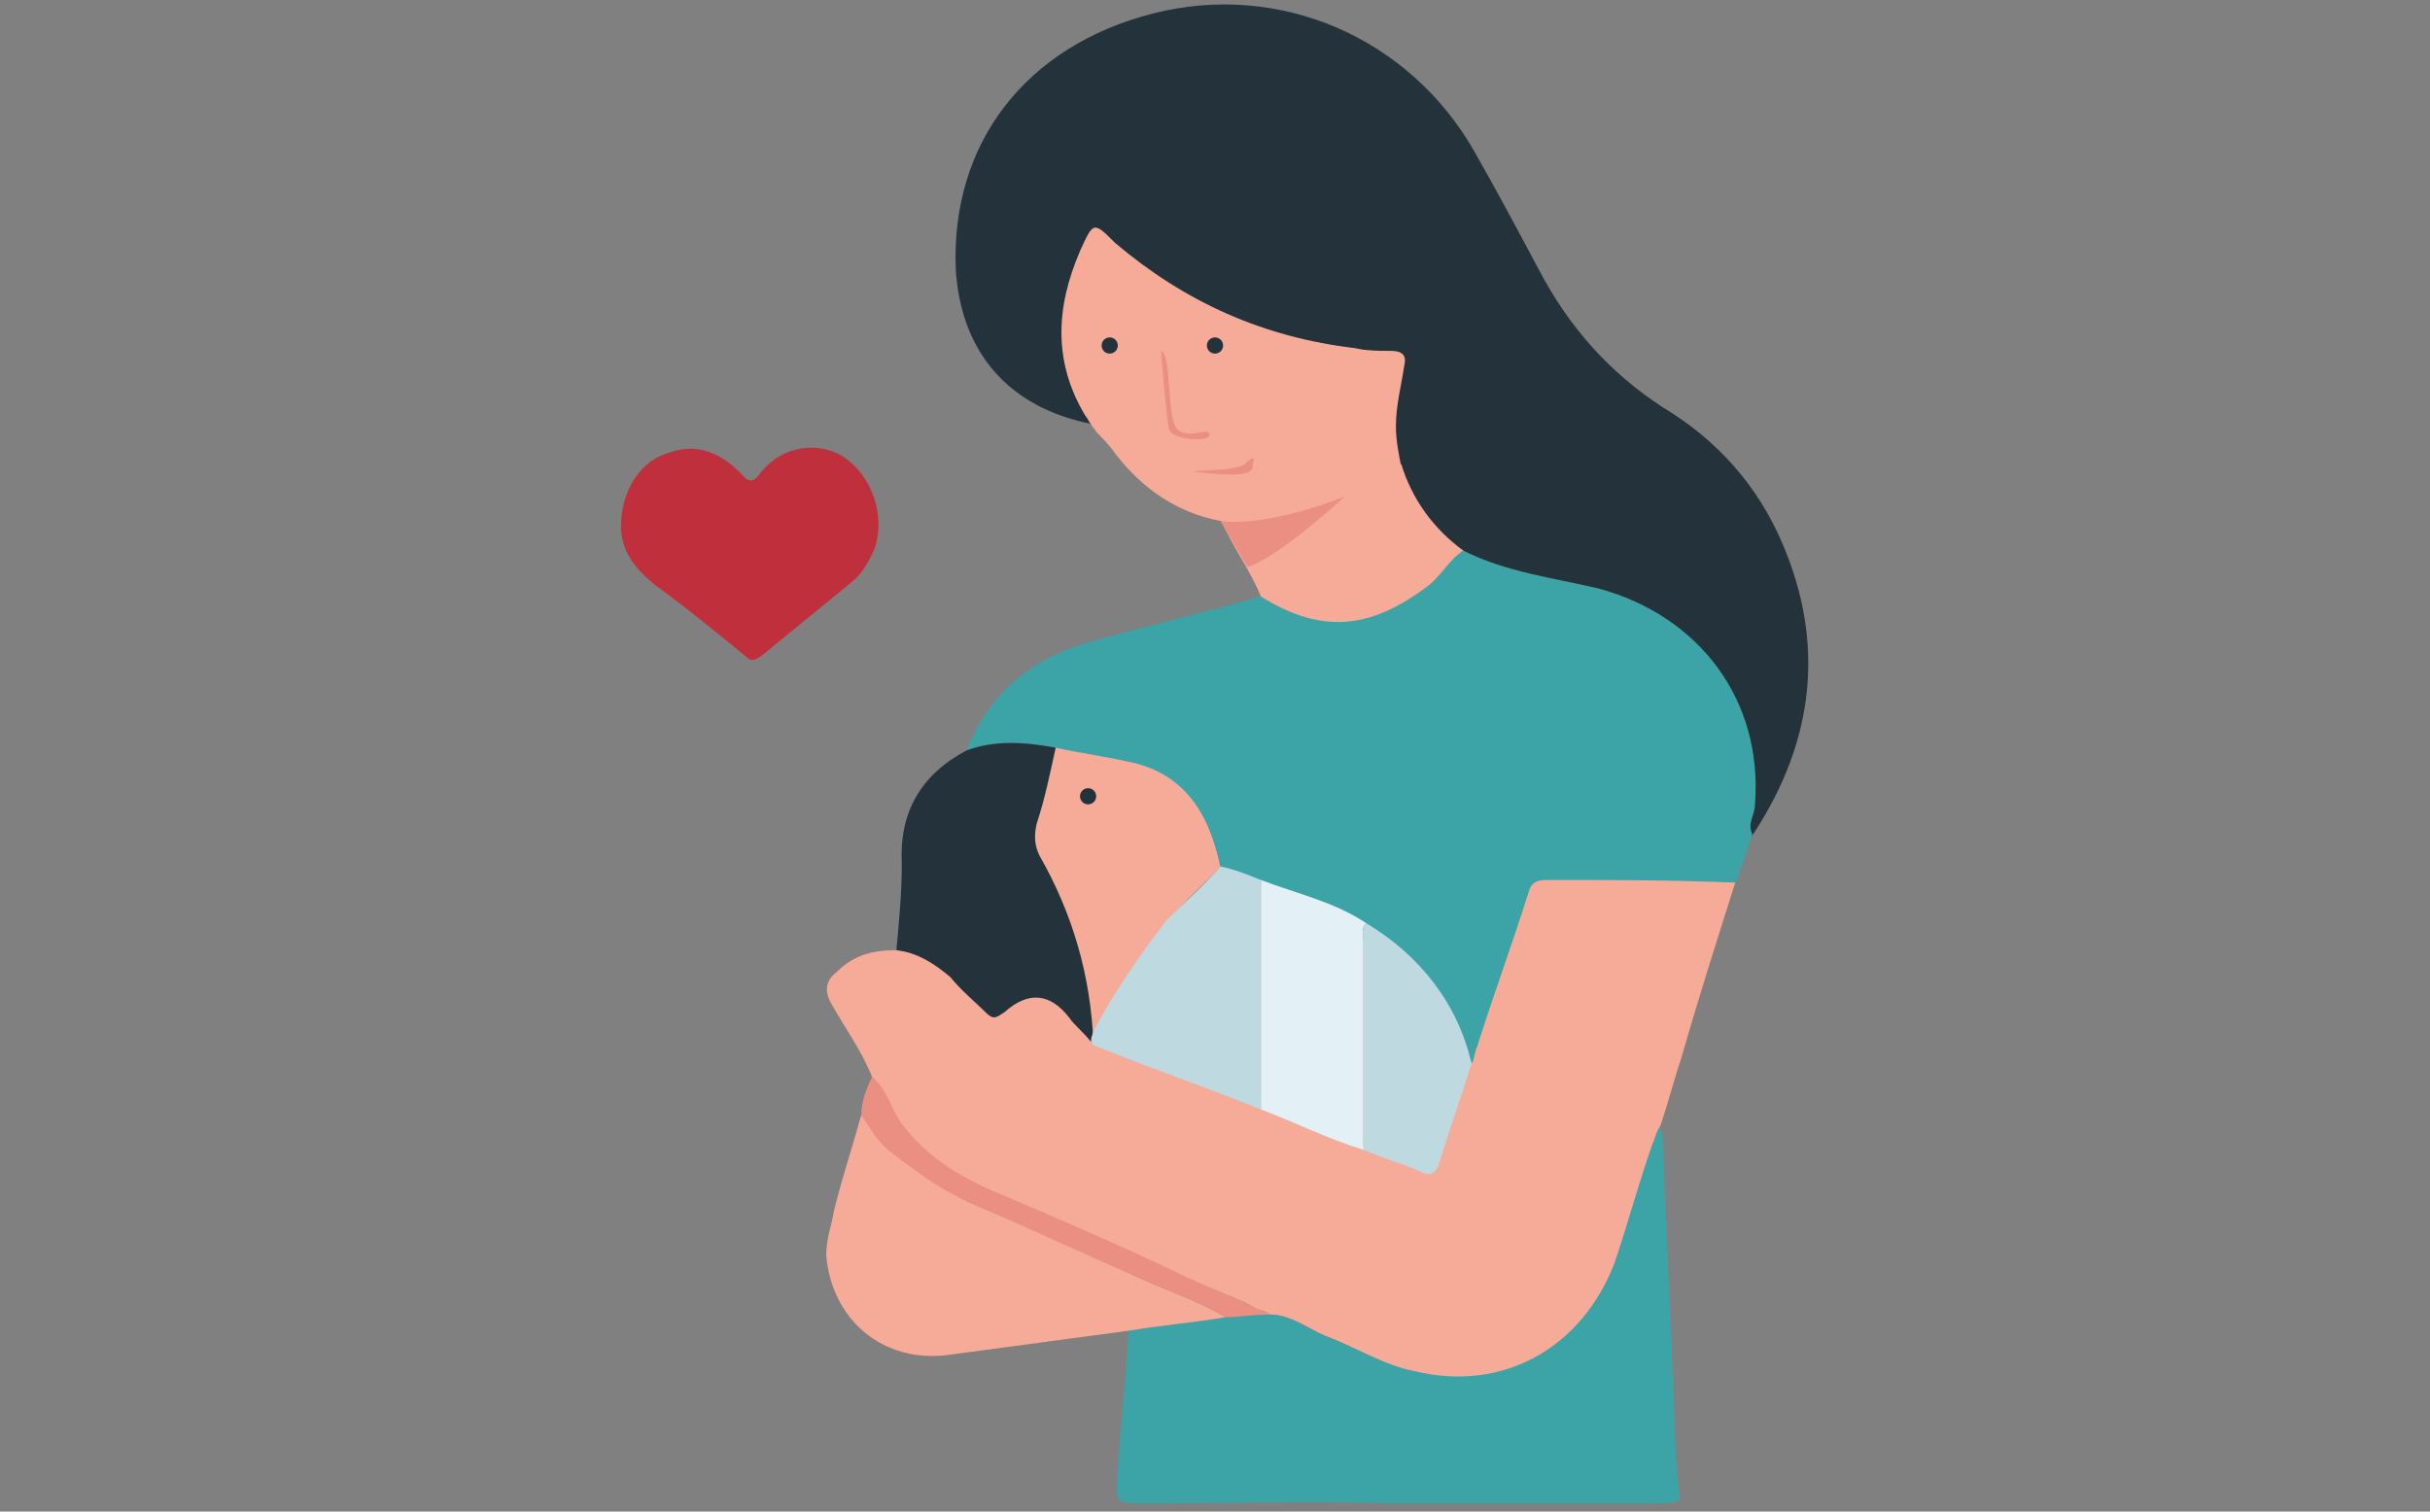 <?xml version="1.0" encoding="utf-8"?>
<!-- Generator: Adobe Illustrator 25.2.3, SVG Export Plug-In . SVG Version: 6.00 Build 0)  -->
<svg version="1.1" id="Layer_1" xmlns="http://www.w3.org/2000/svg" xmlns:xlink="http://www.w3.org/1999/xlink" x="0px" y="0px"
	 viewBox="0 0 90 56" style="enable-background:new 0 0 90 56;" xml:space="preserve">
<rect x="0" y="0" width="90" height="56" fill="#808080" stroke="none"/>
<style type="text/css">
	.st0{fill:#24333B;}
	.st1{fill:#F6AA98;}
	.st2{fill:#3CA3A7;}
	.st3{fill:#BF303C;}
	.st4{fill:#EA8F81;}
	.st5{fill:#BFD9E0;}
	.st6{fill:#E3F0F5;}
</style>
<g id="Layer_2_1_">
</g>
<g id="Layer_2_2_">
</g>
<g id="Mom_1_">
	<g>
		<path class="st0" d="M40.4,15.7c-3-0.6-4.8-2.6-5-5.7c-0.2-4.7,2.6-8.3,7.3-9.5s9.5,0.9,11.9,5.1C55.4,7,56.2,8.5,57,10
			c1.1,2.1,2.6,3.8,4.6,5.1c2,1.2,3.5,2.9,4.4,5c1.6,3.7,1.2,7.3-1,10.7c-0.2,0.3-0.1,0.1-0.2,0.2c-0.2-0.4,0.1-0.7,0.1-1.1
			c0.2-3.8-2.1-7-5.8-8c-1.7-0.4-3.4-0.6-5-1.4c-1.2-0.8-1.9-1.9-2.3-3.2c-0.1-0.5-0.2-1-0.2-1.5c0-0.7,0.2-1.4,0.3-2.2
			c0.1-0.4,0-0.6-0.5-0.6c-0.4,0-0.9,0-1.3-0.1c-3.4-0.4-6.3-1.7-8.9-3.9c-0.9-0.7-0.7-0.5-1.2,0.4c-0.8,2.1-1,4,0.2,6
			C40.3,15.6,40.5,15.6,40.4,15.7z"/>
		<path class="st1" d="M32.3,39.9c-0.4-1-1-1.8-1.5-2.7c-0.3-0.5-0.2-0.9,0.2-1.2c0.6-0.6,1.3-0.8,2.2-0.8c0.8,0.1,1.4,0.3,2,0.9
			c0.4,0.4,0.9,0.8,1.3,1.3c0.3,0.3,0.4,0.2,0.7,0c0.9-0.8,1.6-0.7,2.4,0.2c0.2,0.3,0.5,0.6,0.8,1c-0.3-2.6-0.8-4.8-2-6.9
			c-0.2-0.4-0.1-0.8,0-1.3c0.3-0.9,0.5-1.9,0.7-2.8c0.9,0.2,1.7,0.3,2.6,0.5c2.2,0.4,3.1,2.1,3.5,4c-0.6,0.7-1.3,1.2-1.9,2
			c-1,1.3-2,2.6-2.7,4.1c-0.2,0.3-0.2,0.5,0.2,0.6c2,0.8,4,1.5,6,2.3c1.2,0.5,2.5,1.1,3.8,1.4c0.7,0.4,1.4,0.5,2.1,0.8
			c0.4,0.2,0.5,0,0.6-0.3c0.4-1.3,0.8-2.5,1.2-3.8c0.1-0.2,0.2-0.4,0.2-0.5c0.6-1.9,1.3-3.8,1.9-5.7c0.1-0.4,0.3-0.5,0.7-0.5
			c2.3,0,4.7,0,7,0.1c-0.7,2.2-1.4,4.4-2,6.5c-0.3,0.9-0.5,1.7-0.8,2.6c-0.2,0.3-0.2,0.5-0.3,0.7c-0.5,1.5-0.9,3-1.4,4.4
			c-1.2,3.1-4,4.8-7.4,4.1c-1.2-0.3-2.2-1-3.3-1.4c-0.7-0.3-1.3-0.8-2.1-0.8c-0.4-0.1-0.6-0.3-0.8-0.4c-1.1-0.5-2-0.8-3-1.3
			c-2.1-0.9-4.3-1.9-6.4-2.8c-1.5-0.6-2.4-1.1-3.4-2.5C33,41.1,32.7,40.3,32.3,39.9z"/>
		<path class="st2" d="M45.2,32.1c-0.4-1.9-1.3-3.5-3.5-3.9c-0.9-0.2-1.7-0.3-2.6-0.5c-1.1-0.2-2.2-0.3-3.3,0.1
			c0.8-2.1,2.4-3.4,4.5-4s4.3-1.1,6.4-1.7c2.1,1.3,4.2,1.1,6.2-0.4c0.5-0.4,0.7-1,1.3-1.3c1.6,0.8,3.3,1,5,1.4c3.7,1,6.1,4.1,5.8,8
			c0,0.4-0.3,0.7-0.1,1.1c-0.2,0.6-0.4,1.2-0.6,1.8c-2.3-0.1-4.7-0.1-7-0.1c-0.4,0-0.6,0.1-0.7,0.5c-0.6,1.9-1.3,3.8-1.9,5.7
			c-0.1,0.2-0.1,0.5-0.2,0.6c-0.5-2.2-1.9-3.9-3.9-5.1c-1.2-0.8-2.5-1.1-3.8-1.6C46.2,32.4,45.8,32.3,45.2,32.1z"/>
		<path class="st2" d="M47,48.7c0.8,0,1.4,0.5,2.1,0.8c1.1,0.4,2.2,1.1,3.3,1.3c3.3,0.8,6.2-0.9,7.4-4c0.5-1.5,0.9-3,1.4-4.4
			c0.1-0.2,0.2-0.5,0.3-0.7c0,0.2,0.1,0.4,0.1,0.7c0.1,3.3,0.3,6.6,0.4,9.8c0,1.1,0.1,2.2,0.2,3.2c0.1,0.3-0.2,0.3-1.4,0.3
			c-3.4,0-6,0-9.3,0c-3-0.1-6,0-9,0c-1.2,0-1.2,0-1.1-1.2c0.1-1.7,0.3-3.5,0.4-5.2c1.2-0.2,2.4-0.3,3.6-0.5
			C45.9,48.8,46.4,48.7,47,48.7z"/>
		<path class="st1" d="M40.4,15.7c-0.1-0.1-0.1-0.2-0.2-0.3c-1.2-2-1.1-4-0.2-6.1c0.5-1.1,0.5-1.1,1.3-0.3c2.6,2.2,5.5,3.5,8.9,3.9
			c0.4,0.1,0.9,0.1,1.3,0.1c0.5,0,0.6,0.2,0.5,0.6c-0.1,0.7-0.3,1.4-0.3,2.2c0,0.5,0.1,1,0.2,1.5c-0.2,0-0.4,0.1-0.6,0.3
			c-1.8,1.2-3.8,2.2-6.1,1.7c-1.6-0.3-2.9-1.2-3.9-2.5c-0.2-0.3-0.5-0.6-0.7-0.8C40.5,15.8,40.5,15.9,40.4,15.7L40.4,15.7z"/>
		<path class="st1" d="M45.4,48.8c-1.2,0.2-2.4,0.3-3.6,0.5c-2.2,0.3-4.5,0.6-6.7,0.9c-2.4,0.3-4.3-1.3-4.5-3.7
			c0-0.6,0.2-1.1,0.3-1.7c0.3-1.2,0.7-2.4,1-3.5c0.3,0.4,0.5,0.8,0.9,1.2c0.7,0.6,1.8,1.3,3,2c2.1,0.9,4.2,1.8,6.3,2.8
			C43.2,47.8,44.4,48.2,45.4,48.8z"/>
		<path class="st3" d="M23,19.5c0-1.3,0.7-2.4,1.7-2.7c1-0.4,1.9-0.1,2.7,0.7c0.2,0.2,0.4,0.5,0.7,0.1c0.9-1.2,2.3-1.2,3.1-0.7
			c1.1,0.7,1.6,2.2,1.2,3.4c-0.2,0.5-0.5,1-0.9,1.3c-1.1,0.9-2.2,1.8-3.3,2.7c-0.3,0.2-0.4,0.2-0.6,0c-1.1-0.9-2.2-1.8-3.3-2.6
			C23.4,21,23,20.3,23,19.5z"/>
		<path class="st0" d="M35.8,27.8c1.1-0.4,2.2-0.3,3.3-0.1c-0.2,0.9-0.4,1.9-0.7,2.8c-0.1,0.4-0.1,0.8,0.1,1.2c1.2,2.1,1.9,4.4,2,7
			c-0.3-0.4-0.7-0.7-0.9-1c-0.7-0.9-1.5-1-2.4-0.2c-0.3,0.2-0.4,0.3-0.7,0c-0.4-0.4-0.9-0.8-1.3-1.3c-0.6-0.5-1.2-0.9-2-1
			c0.1-1.1,0.2-2.1,0.2-3.2C33.3,30.1,34.1,28.7,35.8,27.8z"/>
		<path class="st1" d="M45.2,19.2c2.3,0.5,4.3-0.4,6.1-1.7c0.2-0.1,0.4-0.2,0.6-0.3c0.4,1.3,1.2,2.4,2.3,3.2
			c-0.5,0.3-0.8,0.9-1.3,1.3c-2,1.5-3.8,1.9-6.2,0.4C46.3,21.1,45.6,20.2,45.2,19.2z"/>
		<path class="st4" d="M45.4,48.8c-1-0.6-2.2-1-3.3-1.5c-2.1-0.9-4.2-1.9-6.3-2.8c-1.1-0.5-2-1.2-2.9-1.9c-0.5-0.4-0.7-0.9-1-1.3
			c0-0.5,0.2-1,0.4-1.4c0.5,0.4,0.7,1.1,1,1.6c1,1.4,2.4,2.2,3.9,2.8c2.1,0.9,4.2,1.8,6.3,2.8c1,0.5,2.1,0.9,3.1,1.4
			c0.1,0,0.4,0.1,0.4,0.2C46.4,48.7,45.9,48.8,45.4,48.8z"/>
		<path class="st5" d="M45.2,32.1c0.5,0.1,1,0.3,1.5,0.5c0,2.8,0,5.7,0,8.5c-2-0.8-4-1.5-6-2.3c-0.4-0.1-0.3-0.3-0.2-0.6
			c0.8-1.5,1.7-2.8,2.7-4.1C43.9,33.4,44.6,32.8,45.2,32.1z"/>
		<path class="st6" d="M46.7,41.1c0-2.8,0-5.7,0-8.5c1.3,0.5,2.7,0.8,3.9,1.6c-0.2,0.2-0.1,0.4-0.1,0.7c0,2.6,0,5.1,0,7.7
			C49.2,42.2,48,41.6,46.7,41.1z"/>
		<path class="st5" d="M50.5,42.6c0-2.6,0-5.1,0-7.7c0-0.2-0.1-0.5,0.1-0.7c2,1.2,3.4,3,3.9,5.2c-0.4,1.3-0.8,2.4-1.2,3.7
			c-0.1,0.4-0.4,0.5-0.7,0.3C51.9,43.1,51.2,42.9,50.5,42.6z"/>
	</g>
</g>
<circle class="st0" cx="41.1" cy="12.8" r="0.3"/>
<circle class="st0" cx="40.3" cy="29.5" r="0.3"/>
<circle class="st0" cx="45" cy="12.8" r="0.3"/>
<path class="st4" d="M45.2,19.3c0,0,1.5,0.3,4.6-0.9c0,0-2.5,2.3-3.6,2.6L45.2,19.3z"/>
<path class="st4" d="M43,13c0,0,0.2,2.5,0.3,2.9s1.5,0.5,1.5,0.2c0-0.3-0.8,0.2-1.2-0.2C43.2,15.5,43.4,13.1,43,13z"/>
<path class="st4" d="M44.4,17.5c-0.8-0.1,1.3,0,1.7-0.3c0.3-0.3,0.4-0.3,0.3,0C46.4,17.5,46.3,17.7,44.4,17.5z"/>
</svg>
